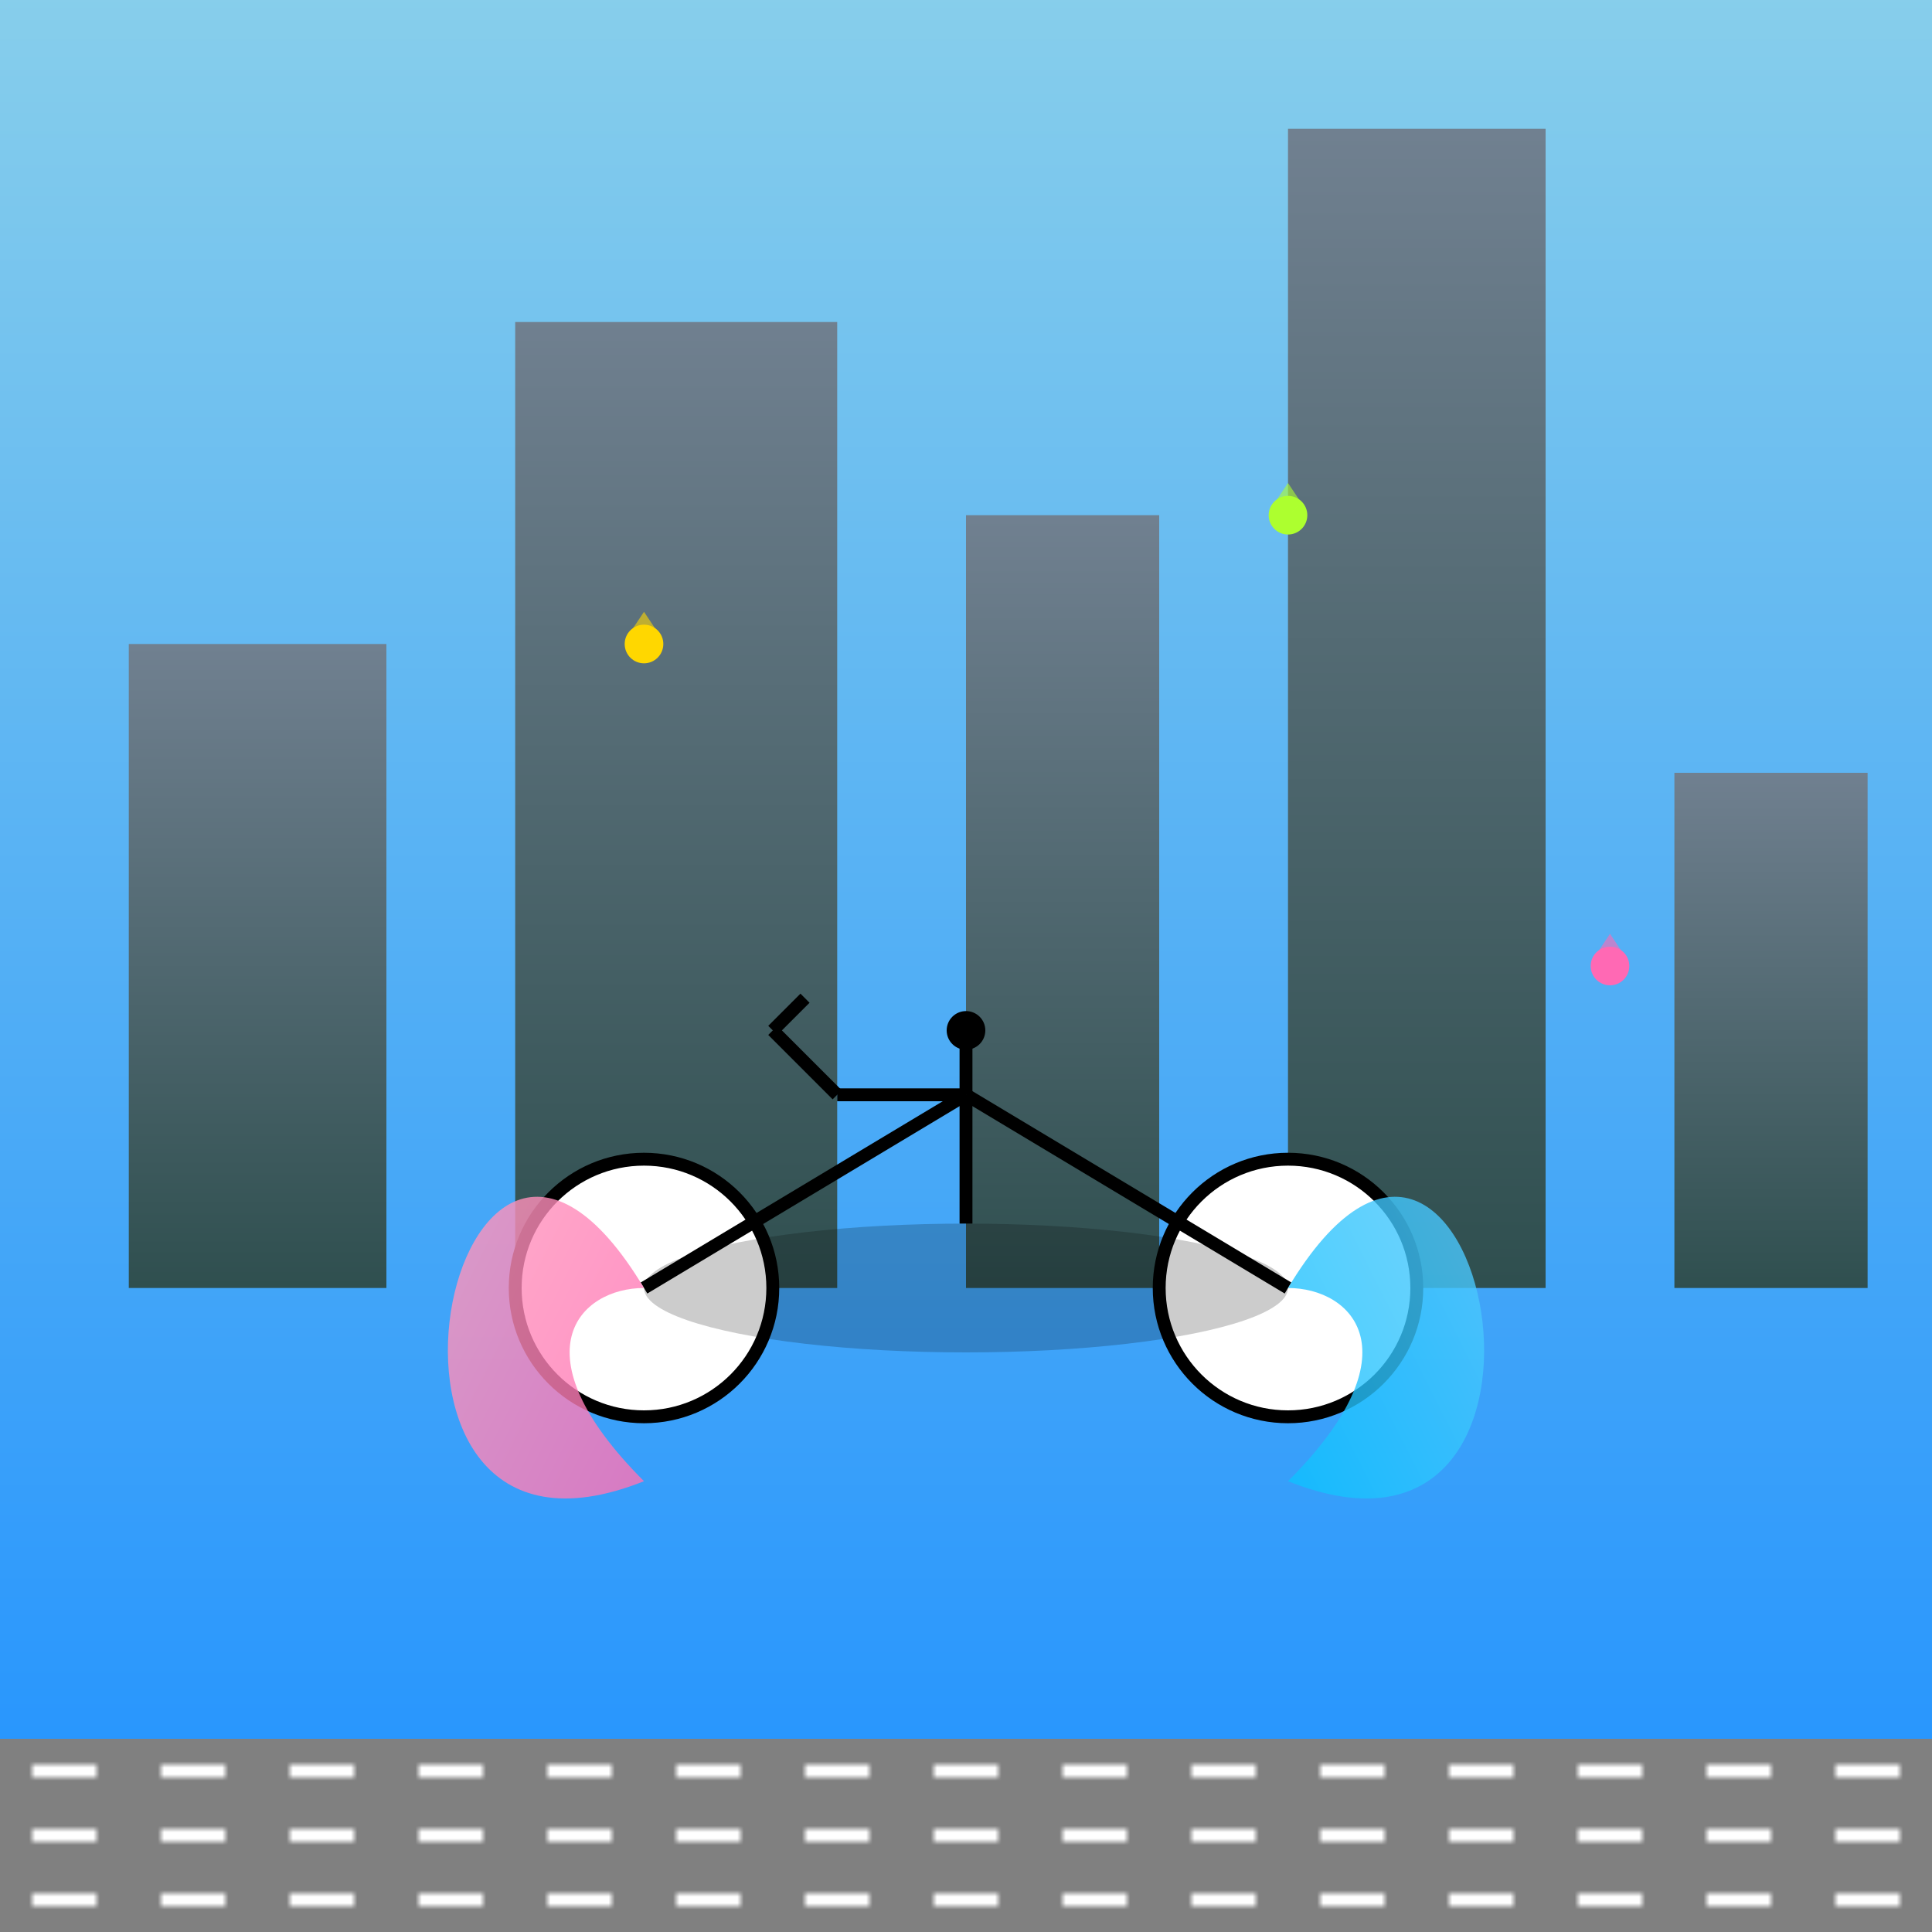 <svg viewBox="0 0 300 300" xmlns="http://www.w3.org/2000/svg">
  <!-- Defining gradients -->
  <defs>
    <linearGradient id="skyGradient" x1="0" y1="0" x2="0" y2="1">
      <stop offset="0%" stop-color="#87CEEB"/>
      <stop offset="100%" stop-color="#1E90FF"/>
    </linearGradient>
    <linearGradient id="wingGradientLeft" x1="0" y1="0" x2="1" y2="1">
      <stop offset="0%" stop-color="#FFB6C1"/>
      <stop offset="100%" stop-color="#FF69B4"/>
    </linearGradient>
    <linearGradient id="wingGradientRight" x1="1" y1="0" x2="0" y2="1">
      <stop offset="0%" stop-color="#87CEFA"/>
      <stop offset="100%" stop-color="#00BFFF"/>
    </linearGradient>
    <linearGradient id="buildingGradient" x1="0" y1="1" x2="0" y2="0">
      <stop offset="0%" stop-color="#2F4F4F"/>
      <stop offset="100%" stop-color="#708090"/>
    </linearGradient>
    <pattern id="roadPattern" patternUnits="userSpaceOnUse" width="20" height="10">
      <rect width="20" height="10" fill="#808080"/>
      <rect x="5" y="4" width="10" height="2" fill="#ffffff"/>
    </pattern>
  </defs>

  <!-- Background sky -->
  <rect width="300" height="300" fill="url(#skyGradient)" />

  <!-- Cityscape -->
  <g id="cityscape" transform="translate(0,200)">
    <rect x="20" y="-100" width="40" height="100" fill="url(#buildingGradient)" />
    <rect x="80" y="-150" width="50" height="150" fill="url(#buildingGradient)" />
    <rect x="150" y="-120" width="30" height="120" fill="url(#buildingGradient)" />
    <rect x="200" y="-180" width="40" height="180" fill="url(#buildingGradient)" />
    <rect x="260" y="-80" width="30" height="80" fill="url(#buildingGradient)" />
  </g>

  <!-- Road -->
  <rect x="0" y="270" width="300" height="30" fill="url(#roadPattern)" />

  <!-- Bicycle body -->
  <g id="bicycle" transform="translate(150,200)">
    <!-- Wheels -->
    <circle cx="-50" cy="0" r="20" stroke="#000" stroke-width="2" fill="#fff"/>
    <circle cx="50" cy="0" r="20" stroke="#000" stroke-width="2" fill="#fff"/>
    <!-- Frame -->
    <line x1="-50" y1="0" x2="0" y2="-30" stroke="#000" stroke-width="2"/>
    <line x1="0" y1="-30" x2="50" y2="0" stroke="#000" stroke-width="2"/>
    <line x1="0" y1="-30" x2="-20" y2="-30" stroke="#000" stroke-width="2"/>
    <line x1="0" y1="-30" x2="0" y2="-10" stroke="#000" stroke-width="2"/>
    <!-- Handlebars and seat -->
    <line x1="-20" y1="-30" x2="-30" y2="-40" stroke="#000" stroke-width="2"/>
    <line x1="-30" y1="-40" x2="-25" y2="-45" stroke="#000" stroke-width="2"/>
    <line x1="0" y1="-30" x2="0" y2="-40" stroke="#000" stroke-width="2"/>
    <circle cx="0" cy="-40" r="3" fill="#000"/>
    
    <!-- Butterfly wings -->
    <g id="wings">
      <!-- Left wing -->
      <path d="M-50,0 
               C-80,-50 -100,50 -50,30 
               C-70,10 -60,0 -50,0" 
            fill="url(#wingGradientLeft)" opacity="0.8"/>
      <!-- Right wing -->
      <path d="M50,0 
               C80,-50 100,50 50,30 
               C70,10 60,0 50,0" 
            fill="url(#wingGradientRight)" opacity="0.8"/>
    </g>
  </g>

  <!-- Decorative elements -->
  <!-- Butterflies around -->
  <g id="decorativeButterflies">
    <g transform="translate(100,100)">
      <circle cx="0" cy="0" r="3" fill="#FFD700"/>
      <path d="M0,-5 L2,-2 L0,0 L-2,-2 Z" fill="#FFD700" opacity="0.6"/>
    </g>
    <g transform="translate(200,80)">
      <circle cx="0" cy="0" r="3" fill="#ADFF2F"/>
      <path d="M0,-5 L2,-2 L0,0 L-2,-2 Z" fill="#ADFF2F" opacity="0.6"/>
    </g>
    <g transform="translate(250,150)">
      <circle cx="0" cy="0" r="3" fill="#FF69B4"/>
      <path d="M0,-5 L2,-2 L0,0 L-2,-2 Z" fill="#FF69B4" opacity="0.6"/>
    </g>
  </g>

  <!-- Shadow under bicycle -->
  <ellipse cx="150" cy="200" rx="50" ry="10" fill="rgba(0,0,0,0.2)" blur="2"/>

</svg>